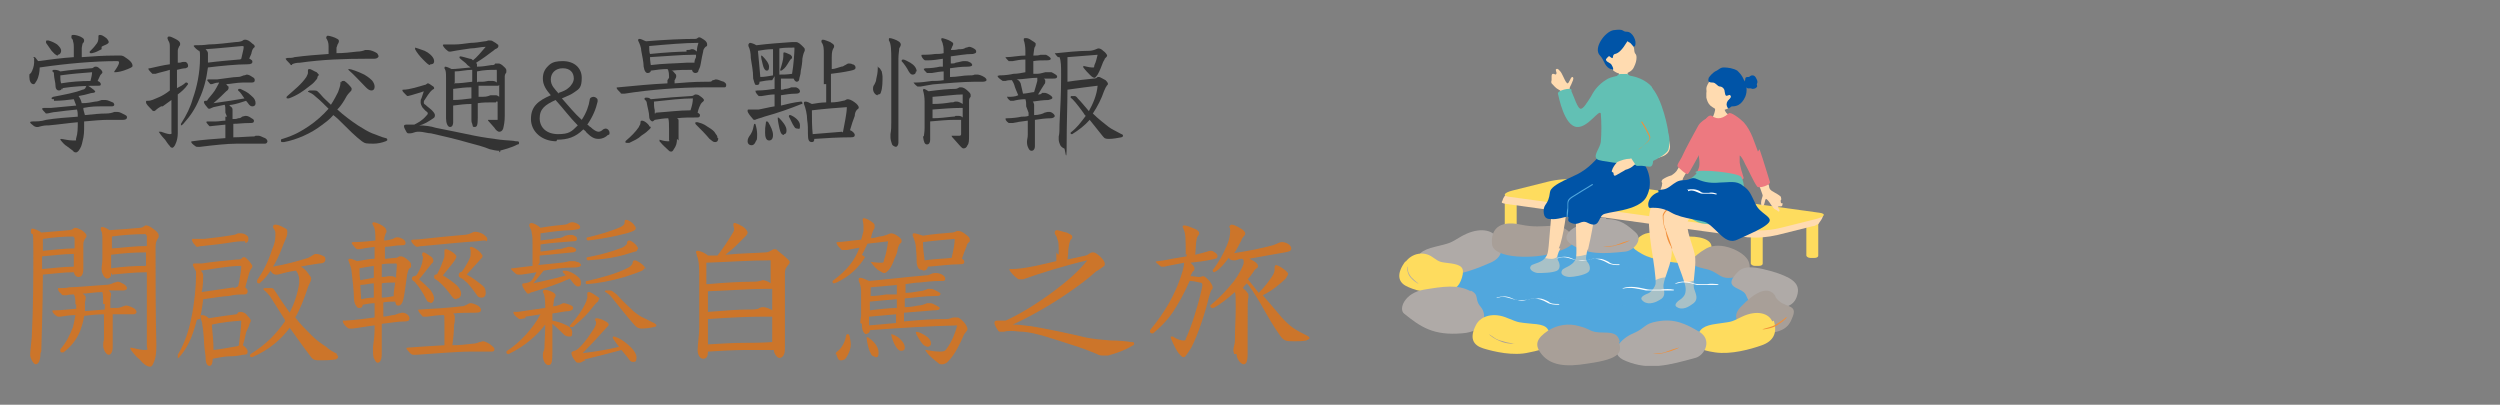 <?xml version="1.0" encoding="UTF-8"?>
<svg id="_圖層_1" data-name=" 圖層 1" xmlns="http://www.w3.org/2000/svg" width="315" height="51" xmlns:xlink="http://www.w3.org/1999/xlink" viewBox="0 0 315 51">
  <rect x="0" y="0" width="315" height="51" fill="#808080" stroke="none"/>
  <defs>
    <clipPath id="clippath">
      <rect x="176.3" y="3.7" width="53.4" height="42.4" fill="none"/>
    </clipPath>
    <clipPath id="clippath-1">
      <rect x="176.3" y="3.7" width="53.4" height="42.4" fill="none"/>
    </clipPath>
    <clipPath id="clippath-2">
      <rect x="191.1" y="32.1" width="25.7" height="7.3" fill="none"/>
    </clipPath>
  </defs>
  <g id="Group_10700" data-name="Group 10700">
    <g clip-path="url(#clippath)">
      <g id="Group_10699" data-name="Group 10699">
        <g id="Group_10698" data-name="Group 10698">
          <g clip-path="url(#clippath-1)">
            <g id="Group_10697" data-name="Group 10697">
              <path id="Path_20131" data-name="Path 20131" d="M191.1,29.4c0,.2-.2.3-.5.3h-.5c-.3,0-.5-.2-.5-.3v-4.5c0-.2.2-.3.5-.3h.5c.3,0,.5.2.5.3v4.5Z" fill="#fedc5e"/>
              <path id="Path_20132" data-name="Path 20132" d="M229.1,32.2c0,.2-.2.3-.5.3h-.5c-.3,0-.5-.2-.5-.3v-4.5c0-.2.2-.3.5-.3h.5c.3,0,.5.2.5.3v4.5Z" fill="#fedc5e"/>
              <path id="Path_20133" data-name="Path 20133" d="M222.1,33.2c0,.2-.2.3-.5.3h-.5c-.3,0-.5-.2-.5-.3v-4.5c0-.2.2-.3.5-.3h.5c.3,0,.5.2.5.3v4.5Z" fill="#fedc5e"/>
              <path id="Path_20134" data-name="Path 20134" d="M229.6,27.4c.1-.2.2-.4,0-.4s-5.4-.3-5.9-.4c-.3,0-13.6-1.7-21.8-2.6l-3.7-.5h-1.2c-.8-.1-1.2-.1-1.3-.1-1.4.1-2.8.3-4.1.6-.2,0-1.7.3-1.8.4-.2.3-.4.5-.5.9-.2.3,0,.3.5.4l30.4,4.2c1.3.1,2.5,0,3.8-.3l4.4-1.1c.2,0,.4-.1.5-.2.1,0,.2,0,.3-.2.2-.3.4-.5.5-.9" fill="#ffdbb0"/>
              <path id="Path_20135" data-name="Path 20135" d="M224.4,28.7c-1.2.3-2.5.4-3.8.3l-30.4-4.2c-.9-.1-.8-.5.4-.8l4.4-1.1c1.2-.3,2.5-.4,3.8-.3l30.4,4.2c.9.1.8.5-.4.8,0,0-4.4,1.1-4.4,1.1Z" fill="#fedc5e"/>
              <path id="Path_20136" data-name="Path 20136" d="M222.3,39c-1.6,3.4-12.5,5.3-24.4,4.2s-20.3-4.7-18.8-8.1c1.6-3.4,12.5-5.3,24.4-4.2,11.9,1.1,20.3,4.7,18.8,8.1" fill="#51a7dd"/>
              <path id="Path_20137" data-name="Path 20137" d="M215.6,31.4c.3-.9-.7-1.6-2.8-1.6-1.1.1-2.2,0-3.3-.3-1.4-.3-2.3-.3-3.2.6s-.8,1.1.6,1.9,4,1.1,5.4,1.2,2.7-.4,3.2-1.8" fill="#fedc5e"/>
              <path id="Path_20138" data-name="Path 20138" d="M188.5,29.8c-.7-1-2.5-1.1-4.4,0-1.5.9-1.3.8-3.3,1.3-1.6.4-2.4.9-2.1,2.1.2,1.2.6,1.4,2.9,1.5s4.8-1,6.2-1.6,1.8-1.7.8-3.2" fill="#afaaa7"/>
              <path id="Path_20139" data-name="Path 20139" d="M191.6,28.3c3.2.7,4.6-.6,6.2,1,.9.9.9,1.6-1.8,2.5-2.6.9-7.8.8-8-1s.8-3.1,3.6-2.5" fill="#a89f98"/>
              <path id="Path_20140" data-name="Path 20140" d="M214.5,33.8c2.4.4,1.9,1.6,4.3,1.1,1.3-.3,2-.8,1.5-2s-3.5-2.6-5.3-1.6c-1.9,1.1-2.6,2.1-.4,2.5" fill="#a89f98"/>
              <path id="Path_20141" data-name="Path 20141" d="M177.1,33c.8-1.1,2.3-1.4,3.4-.6h0c1,.7.9.6,2.4.8,1.2.2,1.7.5,1.3,1.8-.4,1.2-.8,1.5-2.5,1.8s-3.7-.3-4.6-.8-1.2-1.5,0-3.1" fill="#fedc5e"/>
              <path id="Path_20142" data-name="Path 20142" d="M185.3,36.7c-1.6-.9-3.5-.6-5.9-.2s-3.2,2.4-2.5,3c2.1,1.7,3.7,2.8,7.3,2.5,3-.2,3.2-2.3,2.4-3.3-.9-1-.1-1.5-1.3-2.1" fill="#afaaa7"/>
              <path id="Path_20143" data-name="Path 20143" d="M186,40.9c.6-1.1,2.2-1.6,4-.8,1.5.6,1.2.5,3.1.7,1.5.1,2.2.4,2.1,1.7s-.5,1.5-2.5,1.9c-2,.5-4.5-.1-5.8-.5s-1.8-1.3-.9-3" fill="#fedc5e"/>
              <path id="Path_20144" data-name="Path 20144" d="M202.4,27.6c1.8,0,2.7.8,3.7,1.7s-.3,2.3-1.3,2.4c-2.8.3-4.8.4-6.8-.9-1.6-1,.2-2.3,1.6-2.6s1.4-.8,2.7-.8" fill="#afaaa7"/>
              <path id="Path_20145" data-name="Path 20145" d="M218.5,34.8c-.6.8-.4,1.2.5,1.6,1.3.6.8.8,1.5,1.7.6.8,1.6,1.2,3.2.9s2.5-.6,2.8-2-.9-2.1-3.2-2.8c-3.5-1-4-.4-4.8.6" fill="#afaaa7"/>
              <path id="Path_20146" data-name="Path 20146" d="M223.7,37.4c1,1.6,3,.7,2.1,2.7-.4,1.1-1.2,1.8-3.4,1.9s-4.8-1.5-3.1-3.3c1.8-1.9,3.5-2.8,4.4-1.4" fill="#a89f98"/>
              <path id="Path_20147" data-name="Path 20147" d="M223.3,40.5c-.4-1-1.9-1.5-3.8-.6-1.6.8-1.3.6-3.2.9-1.5.2-2.3.6-2.4,1.8s.2,1.5,2.2,1.8,4.5-.4,5.9-.9,2-1.5,1.5-3.1" fill="#fedc5e"/>
              <path id="Path_20148" data-name="Path 20148" d="M208.8,40.5c2.2-.4,3.6.3,5.3,1.3s.7,3-.5,3.3c-3.3.9-5.8,1.6-8.7.4-2.4-.9-.8-2.8.9-3.5,1.6-.7,1.3-1.2,3-1.5" fill="#afaaa7"/>
              <path id="Path_20149" data-name="Path 20149" d="M204.1,43.1c-.2-1-.8-1.2-2-1.2-1.9,0-1.5-.4-3.1-.8-1.3-.4-2.8-.2-4,.6-1.3.9-1.8,1.7-.7,3s2.9,1.6,5.8,1.1c4.3-.6,4.2-1.5,3.9-2.7" fill="#a89f98"/>
              <path id="Path_20150" data-name="Path 20150" d="M225.1,40c.3-.2-.4.5-1.2,1-.5.3-1,.4-1.6.5-.4,0-.3,0,.4-.2s.9-.3,1.2-.5c.5-.3.9-.6,1.1-.8" fill="#f18e38"/>
              <path id="Path_20151" data-name="Path 20151" d="M178.7,35.7c.2.2-.7-.3-1.1-.9-.2-.3-.3-.7-.3-1.1.1-.3,0-.2.1.3,0,.3.2.6.4.9.3.3.6.6.9.8" fill="#afaaa7"/>
              <path id="Path_20152" data-name="Path 20152" d="M205.3,30.3c.3-.1-.6.4-1.6.6-.5.2-1.1.2-1.7.1-.4,0-.2,0,.4,0s1,0,1.4-.2c.5-.2,1.1-.4,1.5-.5" fill="#f18e38"/>
              <path id="Path_20153" data-name="Path 20153" d="M211.5,43.8c.3-.1-.6.4-1.6.6-.5.2-1.1.2-1.7.1-.4,0-.2,0,.4,0s1,0,1.4-.2c.5-.2,1.1-.4,1.5-.5" fill="#f18e38"/>
              <path id="Path_20154" data-name="Path 20154" d="M190.8,43.3c.3,0-.6.1-1.5-.2-.5-.2-1-.4-1.5-.8-.3-.3-.2-.2.4.2.4.3.8.4,1.2.5.5.2,1,.2,1.3.3" fill="#a89f98"/>
              <path id="Path_20155" data-name="Path 20155" d="M200.5,27.6c0,.2-.2.3-.5.3h-.5c-.3,0-.5-.2-.5-.3v-4.5c0-.2.2-.3.5-.3h.5c.3,0,.5.2.5.3v4.5Z" fill="#f18e38"/>
              <path id="Path_20156" data-name="Path 20156" d="M196.4,31.3c.6-1.3,1.1-5.3,1-5.4,0,0-1.7-.1-1.8.3-.3,1.9-.4,5-.6,5.7-.1.4-.4.8-.8,1-.5.3-1.2.4-1.3.6-.4.5.5.9.9.9s1.8,0,2.4-.3c.5-.3.3-1,.1-1.3-.2-.4,0-.9.3-1.5" fill="#ffdbb0"/>
              <path id="Path_20157" data-name="Path 20157" d="M204.1,8.2h.8c0,.1.2,1.1.2,1.2.2.5,1.5.9,1.3,1.4-.5,1.3-3,.9-3.4.3-.2-1.1,1-.9,1-1.8,0-.2.1-1,.1-1.1" fill="#ffdbb0"/>
              <path id="Path_20158" data-name="Path 20158" d="M197.9,12c-.1-.3-.2-.6-.1-1,.1-.2.3-.6.4-.9s0-.4-.1-.4-.2.2-.4.6-.3.1-.4,0-.5-1.1-.7-1.3-.3-.4-.5-.3c-.2.1.1.4,0,.6s-.2,0-.4,0-.2.2-.2.4v.4c0,.1-.1.2,0,.4.3.3.5.6.9.8s.5.5.6.9v.3c.4,0,.8,0,1.2-.1,0-.2-.2-.3-.2-.4" fill="#ffdbb0"/>
              <path id="Path_20159" data-name="Path 20159" d="M200.1,31.4c.4-1.7.7-3.3.9-5.1,0,0-2.4.2-2.4.6-.1,1.9.1,4.6,0,5.4,0,.4-.3.8-.6,1-.5.4-1.1.5-1.2.8-.3.6.6.8,1,.8s1.8-.2,2.3-.6c.4-.3.2-1-.1-1.3s-.1-.9,0-1.5" fill="#ffdbb0"/>
              <path id="Path_20160" data-name="Path 20160" d="M206.9,20.3c1,1.2,1.3,3,.6,4.4-.9,2-5.2,1.9-5.6,2.4-.5.4-.4,1.7-1.8,1-.9-.5-1.1.4-2.1,0-.8-.3-.1-.7-.5-.8-.3,0-1.3.4-2.1.3-.3,0-.9,0-.9-1s.6-.7.8-2.4c.1-1,3.2-2,3.9-2.5,1.5-.9,2.1-2,2.6-2.2.7-.3,5.1.6,5.1.6" fill="#0054a7"/>
              <path id="Path_20161" data-name="Path 20161" d="M198,11.5c.3.6.8,2.3,1.2,2.2.3,0,.8-.8,1.3-1.6.4-.8,1-1.5,1.8-2,.4-.3.9-.4,1.3-.5.4,0-.1-.3,1-.3.9,0,.3.2,1.1.3.9.2,1.7.6,2.3,1.2.5.4.1,2,.4,3.2,0,.3-.2,2.5-.2,3.9s.4,3.2-.4,3.1c-.3,0-2.1-.3-2.6-.3-.3,0-3.7-.4-3.9-.6-.7-.4.3-1.4.4-2.2.1-1.2.1-2.4,0-3.6-.2-.6-1.6,1.8-3,1.7-1.6-.1-2.3-3.8-2.4-4.2s1.6-.8,1.7-.5" fill="#62c0b4"/>
              <path id="Path_20162" data-name="Path 20162" d="M208.1,12.6c-1.2-.8-1.9.6-1.6,1.3.4,1.1,2.3,4.1,1.6,4.6-.9.6-1.8,1.1-2.7,1.5-.6,0-1.1.2-1.6.4-.3.3-.6.7-.7,1.1-.1.2.2.2.2.3,0,.3.1.4.3.3.3-.2,1.1-.6,1.2-.7.4-.1.8-.3,1.1-.6.1-.2.4-.2.9-.3.2,0,1.3-.4,2.4-.7,1.1-.3,1.3-1,1.2-1.6-.2-1-.4-1.9-.8-2.8-.5-1.5-.6-2.3-1.3-2.7" fill="#ffdbb0"/>
              <path id="Path_20163" data-name="Path 20163" d="M206,11.1c.5-.5,1.2-.9,2-.2,1.5,1.5,2.2,5.5,2.2,5.8.2.7.2,1.5,0,2.2-.4.9-3.9,2.4-4.1,1.9-.2-.3-.4-.6-.6-.9-.3-.4,2.4-2,2.4-2.6s-1.3-2.4-1.7-3.2-.4-2.7-.1-3" fill="#62c0b4"/>
              <path id="Path_20164" data-name="Path 20164" d="M206,19.2h0c.1-.1.3-.2.4-.3.1-.1.3-.3.6-.5.8-.7.9-.9.8-1.2-.3-.6-.6-1.2-1-1.8h0q0-.1.1-.1c.4.6.7,1.2,1,1.8.1.4,0,.6-.9,1.3-.3.3-.5.4-.6.5s-.3.2-.4.3h0" fill="#f18e38"/>
              <path id="Path_20165" data-name="Path 20165" d="M203.1,8.7c.4.5,1.1.7,1.7.6.5-.2.9-.4,1.1-.9.2-.4.3-.8.3-1.1,0-.2,0-.4-.2-.6-.2-.5.1-.5-.5-1.4-.2-.3-.5-.9-1.7-.5-1.1.3-3,2.4-.7,4" fill="#ffdbb0"/>
              <path id="Path_20166" data-name="Path 20166" d="M205.2,5.3c.4.1.6.8.8.5.3-.6-.3-1.8-1-1.8s-.2-.4-1.7-.2c-1.1.2-2.6,2.3-1.7,3.2.6.6.5,1.5,1.6,1.8.2,0-.1-.7-.3-.8-.6-.3-.6-.5-.5-.6s.3-.4.4-.3c.7.6.2-.2.7-.3.9-.2,1.5-1.7,1.6-1.6" fill="#0054a7"/>
              <path id="Path_20167" data-name="Path 20167" d="M197.4,27.3h0c0-.2,0-.7.1-1.1v-.6c0-.4.2-.6.5-.8h0c.3-.2,2.1-1.3,2.6-1.6h.1v.1h0c-.5.3-2.3,1.4-2.6,1.6h0c-.3.2-.5.4-.5.8v.6c0,.5-.1,1-.1,1.1h0" fill="#51a7dd"/>
              <path id="Path_20168" data-name="Path 20168" d="M209.4,23.4c0-.3.1-.3,0-.4s0-.3.1-.4c.3-.2.7-.4,1.1-.5.3-.2.6-.4.8-.8.2-.3.8-1.4.8-1.5.3-.4.6,1.3.6,1.4-.2.4-.8,1.2-.8,1.5s.1.6.1,1-.1.4-.2.4-.1-.3-.3-.6-.2-.2-.4,0-.8,1-1,1.1-.4.3-.6.2.2-.4.2-.5-.2-.1-.4-.2-.2-.2-.1-.4" fill="#ffdbb0"/>
              <path id="Path_20169" data-name="Path 20169" d="M215.6,14.9c-.3-.3-1.3.4-1.6.9s-1.8,3.3-2,3.8-.8,1.2-.6,1.4,1.1,1.1,1.3.9,1.1-1.9,1.5-2.6,1.5-2.1,1.5-2.7.3-1.4,0-1.7" fill="#ed7980"/>
              <path id="Path_20170" data-name="Path 20170" d="M211.6,24.6c-1.1-.1-2.3.2-3.1.9-1.3.9-.5,4.9-.4,5.9.2,1.2.6,3.8.5,4.4-.1.4-.4.8-.8,1.1-.7.3-1.4.6-.7,1.1s1.7,0,2-.2c.8-.4.6-1,.5-1.6-.1-.8.8-2.4,1-3.9.2-1.3-.3-3,0-4.4.2-1,1.2-.9,2-1,.5,0,.4-2.1-1.1-2.3" fill="#ffdbb0"/>
              <path id="Path_20171" data-name="Path 20171" d="M224.4,25.6c0-.2-.1-.3,0-.4s0-.2,0-.4c-.3-.3-.6-.4-.9-.6-.4-.2-.6-.4-.6-.8,0,0-.4-.8-.4-.9-.2-.4-1.2,0-1.1.4.3.5.5,1.1.7,1.7,0,.2-.2.6-.2.9s0,.4.2.4.2-.2.3-.6.2-.2.4,0,.6,1,.9,1.1.4.4.5.2-.2-.4-.2-.5.2-.1.4-.1.2-.2.2-.4" fill="#ffdbb0"/>
              <path id="Path_20172" data-name="Path 20172" d="M218.1,15.3c.2-.5,0-.6-.5-1s-.4-1.5-.4-1.6c-.1,0-1,.2-1.1.2v1c-.1.5-.3.9-.5,1.3-.4.9,2,1.1,2.6.1" fill="#ffdbb0"/>
              <path id="Path_20173" data-name="Path 20173" d="M221.5,19.1c-.4-1-.8-2.6-1.8-3.7-.5-.5-1.7-1.4-1.9-1.1-1,.9-1.7.6-2.1.3-.4-.2-.8.3-1.3,1.3-.4,1-.5,2-.4,3.1,0,.6.3,1.7,0,2.3-.2.4-.3.8-.3,1.1-.3.7,6,.9,6,0-.2-.6-.4-1.3-.5-1.9v-.9c.1,0,.4.4.7,1.1.3.5,1.1,2.3,1.5,2.8.2.3,1.8-.2,1.6-.6-.2-.6-.8-2.7-1.3-4.1" fill="#ed7980"/>
              <path id="Path_20174" data-name="Path 20174" d="M213.3,24.8c-1.2.3-2.3.8-3.2,1.6-1.3,1-.4,2.1,0,3.8,0,0,.9,2,1.3,3,.1.4,1,2.5,1,3.2s-.2.9-.5,1.2c-.6.4-1.2.9-.4,1.2s1.6-.4,1.9-.6c.6-.5.3-1.1.1-1.7-.3-.7.2-2.5.1-4-.1-1.3-1-2.8-1-4.3,0-1,1.2-.8,1.9-1,1-.2-.5-2.5-1.2-2.3" fill="#ffdbb0"/>
              <path id="Path_20175" data-name="Path 20175" d="M210.6,31.3h0s0-.2-.1-.3c-.3-.5-.5-1.1-.6-1.7,0-.1,0-.3-.1-.4-.2-.5-.3-1.1-.3-1.8.2-.7,1.1-1.2,1.6-1.4h0c-.5.4-1.3.8-1.5,1.5,0,.6,0,1.2.3,1.7,0,.2.1.3.1.4.2.5.4,1.1.6,1.7,0,.1.1.2.1.3h0" fill="#f18e38"/>
              <path id="Path_20176" data-name="Path 20176" d="M218.4,13.1c-.4.5-1,.8-1.6.8-.5,0-.9-.3-1.3-.6-.3-.3-.4-.6-.5-1v-.6c.1-.4-.2-.5.3-1.3.1-.3.9-1.5,2.2-1.3,1.1.1,1.8,2.8.9,4.1" fill="#ffdbb0"/>
              <path id="Path_20177" data-name="Path 20177" d="M215.3,9.8c.2-.3.5-.6.8-.8.5-.2.6-.5,1.1-.5s1.2.1,1.7.4c.3.3.6.6.8,1.1.4.6.5,1.5.2,2.2-.5,1.1-1.2,1.2-1.6,1.2-.3,0-.4.4-.6.2-.2-.3-.2-.6,0-.9.1-.1.4-.4.4-.5,0-.2-.2-.3-.3-.2-.3.1-.4.2-.5-.5,0-.3-.3-.6-.6-.6s-.5-.5-.9-.5c-.6,0-.6-.2-.5-.6" fill="#0054a7"/>
              <path id="Path_20178" data-name="Path 20178" d="M220,11c.4.3.3,0,.8.2.3,0,.5-.1.6-.3h0c0-.3-.1-.2,0-.4s0-.4-.1-.6-.2-.4-.5-.4-.3.2-.5.2-.4,0-.4.3-.3.4-.3.6,0,.4.4.6" fill="#0054a7"/>
              <path id="Path_20179" data-name="Path 20179" d="M213.8,21.8c-.9,1.3-4.8,2.1-5.6,3.4-.8,1.5.6.6,3.1,1.2,1.5.3,1.6,1.6,3.5,1.8,1.5.2,2.9,0,3.8-1.4,1-1.6,1.5-3.2.8-4.5-.2-.5-5.5-1.1-5.8-.6" fill="#62c0b4"/>
              <path id="Path_20180" data-name="Path 20180" d="M208.9,24c.6-.2.8,0,1.5-.5s1-.8,1.8-.8.9-.5,1.7-.1c.9.4,1.8.5,2.8.4,1.1,0,2.1-.3,2.9.4.9.6,1,1.1,1.6,2.3.5,1.2,2.2,1.6,1.7,2.3-.5.7-2.5,1.5-4,2.2s-2.4-1.2-3.8-2.1c-.6-.4-3.1-.5-4.5-1.3-.8-.5-1.8-.7-2.7-.6-.4,0-.4-1.5,1.1-2" fill="#0054a7"/>
              <path id="Path_20181" data-name="Path 20181" d="M212.7,24.1c.6-.3,1.2.2,1.7.3h.8c.3,0,.6,0,1,.1,0,0,.2,0,.1-.1-.3-.1-.6-.2-1-.1h-.5c-.2,0-.4,0-.6-.2-.5-.3-1.1-.3-1.6-.2-.1,0,0,.1.1,0" fill="#fff"/>
              <g id="Group_10696" data-name="Group 10696" opacity=".5">
                <g id="Group_10695" data-name="Group 10695">
                  <g clip-path="url(#clippath-2)">
                    <g id="Group_10694" data-name="Group 10694">
                      <path id="Path_20182" data-name="Path 20182" d="M191.8,33.2c1.2-.6,1.6-1,2.8-.7,1.7.4,1.3-.3,2.4-.4s1,.5,2.8,0c1.7-.4,1.9,1.8,3.7,1.6s2.1,0,3.4,1c1.2.9,1.2.8,1.9.5s1.6-.4,2.3.1,1.6.3,2.5,0,1.3-.6,2.5,0,.5-.7.4,1,0,3.2-2.6,3-22.8-1.9-22.9-3,0-2.7.7-3.1" fill="#51a7dd"/>
                    </g>
                  </g>
                </g>
              </g>
              <path id="Path_20183" data-name="Path 20183" d="M211.4,35.7c.8-.3,1.7,0,2.4.2h2.5c.1,0,.3,0,.2-.1-.4,0-.9-.1-1.4,0h-.8c-.3,0-.6,0-.9-.1-.8-.3-1.6-.3-2.3,0-.2,0,.1.1.2,0" fill="#fff"/>
              <path id="Path_20184" data-name="Path 20184" d="M204.4,36.4c1-.3,2,0,3,.2h3.3c.1,0,.3,0,.2-.1-.5-.1-1.1-.1-1.7,0h-.9c-.3,0-.6,0-1-.1-.9-.2-1.9-.4-2.8-.1-.2,0,0,.1.2,0" fill="#fff"/>
              <path id="Path_20185" data-name="Path 20185" d="M196.4,32.5c.8-.3,1.6.2,2.3.3h1c.4,0,.8-.2,1.1-.2.6,0,1.2.2,1.7.5s1,.3,1.5.3c.2,0,0-.1,0-.1-.5,0-1,0-1.3-.3-.4-.2-.8-.4-1.2-.4-.5,0-1.1,0-1.6.2-.4.1-.7.1-1.1,0-.3,0-.6-.2-.9-.3-.5-.2-1.1-.2-1.7,0-.2,0,.1.1.2,0" fill="#fff"/>
              <path id="Path_20186" data-name="Path 20186" d="M188.8,37.5c.8-.3,1.6.2,2.3.3h1c.4,0,.8-.2,1.1-.2.6,0,1.2.2,1.7.5s1,.3,1.5.3c.2,0,0-.1,0-.1-.5,0-1,0-1.3-.3-.4-.2-.8-.4-1.2-.4-.5,0-1.1,0-1.6.2-.4.1-.7.1-1.1,0-.3,0-.6-.2-.9-.3-.5-.2-1.1-.2-1.7,0-.2,0,.1.1.2,0" fill="#fff"/>
            </g>
          </g>
        </g>
      </g>
    </g>
  </g>
  <g>
    <path d="M4.2,7.3c0-.07.03-.1.1-.1h.1c.2.2.3.4.4.5,1.5-.2,3-.4,4.5-.5v-1.2c0-.3,0-.5-.1-.8,0-.2-.1-.3-.2-.4v-.2c0-.1,0-.2.2-.2s.4,0,.9.2c.4.2.5.3.5.5s-.1.3-.2.4c0,.1-.1.4-.1.6v1.1c1.4-.1,2.7-.2,4.1-.2h.8c.1,0,.2,0,.4.1.3.2.6.4.8.6s.3.4.3.6-.4.3-.6.4c-.7.3-1.3.4-1.6.4s-.1,0-.1,0v-.1c.3-.4.6-.9.6-1.1s-.1-.2-.3-.2c-2.8,0-6.3.3-9.7.8,0,.5-.1,1.2-.4,1.7s-.3.4-.4.4c-.3,0-.5-.4-.5-.9s0-.3.2-.5c.2-.3.4-.9.4-1.3v-.6h-.1ZM6.7,12.5c-.1,0-.2,0-.2-.1s0-.1.2-.2c1.5-.3,2.7-.5,3.7-.9.2,0,.4-.2.4-.3s.1-.2.2-.2c.2,0,.5.3.8.5l.2.2c0,.1-.1.2-.3.2-.3,0-.6.2-1.8.4.2.3.3.5.4.9.7,0,1.2-.1,1.7-.2.3,0,.5-.1.8-.2h.5c.3,0,.6.2.9.3.1,0,.2.2.2.3s-.1.2-.3.2h-1.3c-.6,0-1.3,0-2.3.2,0,.3.1.5.2.9,1-.1,1.9-.2,2.7-.2.4,0,.8-.1,1-.2h.4c.3,0,.6.2,1,.4.2.1.2.2.2.3,0,.2-.2.3-.5.3h-1.9c-.8,0-1.9.1-3,.2v.6c0,.6,0,1.2-.2,1.9-.1.5-.2.8-.5,1.2-.1.1-.2.2-.3.2s-.3,0-.4-.2c-.3-.2-.5-.4-.8-.6-.2-.1-.5-.4-.8-.8h0c0-.07.03-.1.1-.1.2,0,.9.2,1.5.2s.3,0,.4-.3c.2-.6.2-1.3.2-2-1.2.1-2.5.3-3.7.4-.4,0-.6,0-1.3.2h-.2s-.1,0-.3-.1c-.4-.3-.5-.4-.5-.5s0,0,.2-.1c.6,0,1.2,0,1.8-.2,1.2-.2,2.6-.3,4-.4,0-.3,0-.6-.1-.9-1,.1-1.9.2-2.6.3-.4,0-1,.2-1.2.2s-.1,0-.2-.1-.4-.4-.4-.5,0,0,.2-.1h.9c1.1-.1,2.1-.2,3.2-.3-.1-.3-.2-.5-.3-.8-.8.1-1.6.2-2.5.2h0v-.2h-.1ZM7.3,7c-.3,0-.6-.4-.8-.6-.3-.4-.4-.6-.7-1v-.2s0-.1.1-.1h.2c.4.1.8.3,1.1.5.3.3.5.5.5.8s-.2.5-.4.5h0v.1ZM7.8,11.1c0,.2-.2.3-.4.3s-.4-.2-.4-.5c0-.5-.2-1.1-.2-1.5,0-.2,0-.3-.2-.4h0c0-.1,0-.2.2-.2s.5,0,.8.2c1.4-.2,2.4-.3,3.9-.4.3,0,.3-.2.5-.2s.3,0,.5.2c.3.2.4.4.4.5s0,.1-.2.3c-.1.1-.1.2-.4.8.3.1.4.3.4.4,0,.2-.1.2-.3.2-1.8,0-3.2.1-4.5.3h0v.2l-.1-.2ZM11.4,10.2c.1-.4.2-.8.2-1.1-1.3.1-2.6.2-4,.4,0,.4,0,.7.1,1,1.2-.2,2.5-.3,3.7-.3ZM12.8,6.2c-.4.2-.7.4-1.2.5h-.2s-.1,0-.1-.1v-.1c.3-.3.6-.6.8-.9.2-.2.3-.5.3-.8s0-.1,0-.2,0-.2.2-.2.4.1.8.4c.2.2.3.4.3.5s-.1.2-.3.3c-.2.1-.5.2-.6.3h0v.3Z" fill="#333"/>
    <path d="M20.3,13.4c-.2.1-.5.3-.7.5-.1.1-.2.1-.2.1,0,0-.2,0-.3-.2-.4-.4-.7-.7-.7-.9s0-.2.2-.2c.5,0,.8-.2,1.3-.4s1-.5,1.5-.9v-2.6c-.6.2-1.2.3-1.8.5h-.4c-.2-.2-.5-.5-.5-.6s0-.1.2-.1c.9-.2,1.7-.4,2.5-.5v-2.1c0-.4,0-.6-.2-.9-.1-.2-.1-.3-.1-.3,0,0,0-.2.2-.2s.4.1.8.3c.4.2.6.4.6.6s0,.2-.1.3c-.1.2-.2.4-.2.6v1.5h.2c.2,0,.3-.1.5-.1h.3c.2.1.3.3.3.5s-.1.2-.3.3c-.3,0-.7.1-1.1.2v2.3c.4-.2.8-.4,1.1-.7h.1c.1,0,.2.1.2.2h0c-.4.6-.9,1-1.3,1.3v4.9c0,.8-.3,1.5-.5,1.7s-.1.1-.2.1-.2,0-.3-.2c-.2-.2-.4-.5-.6-.8-.5-.5-.8-1-.8-1h.3c.3.1.8.3,1.1.3s.2-.1.2-.4v-3.9l-1.1.8h-.2ZM25.2,7c0-.3,0-.5-.1-.6,0,0-.1,0-.2-.1-.3-.2-.5-.5-.5-.5,0,0,0-.1.2-.1.5,0,1,0,1.7-.1.9,0,2.5-.2,3.4-.3.4,0,.8-.1.9-.2s.2-.1.3-.1c.2,0,.5.1.9.5.2.1.3.3.3.3,0,0,0,.2-.1.2-.1.1-.2.2-.3.6,0,.2-.2.5-.3.8,0,0,.1,0,.2.1.2.1.2.2.2.3,0,.2-.2.3-.6.3-1.3,0-3.4.2-5,.4-.2,1.5-.5,2.7-1.1,4-.5,1.2-1.1,2.1-2,3.1-.1.1-.2.2-.3.2s0,0,0,0v-.2c.7-1.1,1.2-2.1,1.5-3.2.5-1.4.9-3.2.9-5.1h0v-.3ZM28.4,14.2c0-.5,0-.9-.1-1-.5.1-.9.2-1.4.3-.3.1-.4.2-.5.2s-.2,0-.3-.2c-.2-.2-.4-.5-.4-.6s0-.2.2-.2.2,0,.3-.2c.4-.5.8-.9,1.1-1.5s.3-.5.3-.6c-.5,0-.8.2-.9.2h-.2c-.2-.2-.4-.5-.4-.5,0,0,0-.1.2-.1h1.1c.9-.1,2-.3,2.5-.3.4,0,.5-.1.8-.2.2,0,.3-.1.4-.1.2,0,.4.1.7.3.2.1.3.2.3.4s-.1.3-.4.3h-1.1c-.8,0-1.6.2-2.1.2.1.1.2.3.3.3v.2c0,.1-.1.3-.3.4-.3.3-.9.9-1.6,1.5,1.4-.2,2.8-.4,3.9-.6-.3-.4-.5-.8-.8-1h0c0-.1,0-.2.1-.2h.2c.4.2.9.4,1.3.8.5.4.6.7.6,1s-.2.4-.4.4-.3-.1-.4-.2-.2-.3-.4-.5c-.6.2-1.2.4-1.8.5-.1,0-.2,0-.3.1.3.2.4.3.4.5v1.2c.3,0,.5,0,.7-.1.3,0,.4-.1.5-.2.1,0,.3-.1.4-.1.2,0,.4,0,.8.3.2.1.3.2.3.3,0,.3-.2.3-.6.3-.8,0-1.4.1-2,.1v1.7c.9,0,1.8-.1,2.2-.1s.5,0,.6-.1h.4c.2,0,.5.2.8.3.2.1.3.3.3.4s-.1.3-.3.3h-2.6c-1.8,0-.7,0-1,0-1.2,0-3,.2-4.6.4h-.3c-.1,0-.2,0-.3-.1-.3-.2-.5-.4-.5-.5s0-.1.1-.1c1.3-.2,2.9-.3,4.2-.4v-1.7c-1.1.1-1.8.2-1.9.2h-.1c-.3-.3-.4-.5-.4-.5,0,0,0-.1.1-.1h1.1c.4,0,.8-.1,1.2-.1v-.5h.2l-.2-.5ZM26.1,7.9c1.6-.2,2.9-.3,4-.4.1,0,.2,0,.3-.1.1-.5.3-1.2.3-1.4s0-.2-.2-.2h0c-1.2.1-3,.3-4.6.4.3.3.3.4.3.6v1.1h-.1Z" fill="#333"/>
    <path d="M43,10.4q0-.2.2-.2h.2c.3.2.7.6.9.9v.2c0,.1-.1.2-.3.4s-.4.5-.6.9c-.3.5-.6.9-.9,1.2.9.8,1.7,1.4,2.6,2,.8.5,1.3.8,1.8,1,.6.2,1.2.5,1.7.6.1,0,.2.1.2.2s0,.1-.2.2c-.5.2-1.1.3-1.5.3-.9,0-1.1,0-1.5-.3-.8-.6-1.7-1.5-2.7-2.5-.3-.3-.5-.5-.9-.8-.5.6-1.1,1-1.5,1.3-1.3,1-3.1,1.8-4.7,2.1h-.3q-.1,0-.1-.2t.2-.2c1.6-.5,2.4-1,3.3-1.6.9-.6,1.8-1.4,2.5-2.2-.5-.5-1.1-1.1-1.6-1.5-.4-.4-.7-.5-.9-.6,0,0-.1,0-.1-.1l.2-.1h.6c.4,0,.4.1.8.5.4.5.9.9,1.3,1.3.4-.6.8-1.4.9-1.6.1-.3.3-.8.3-1.1v-.2h0l.1.1ZM36.8,8.2c-.1,0-.2,0-.3-.2-.3-.3-.5-.5-.5-.6s0,0,.2-.1c.3,0,.7,0,.9-.1,1.5-.2,2.9-.3,4.3-.4v-1c0-.4-.1-.7-.3-1h0c0-.2.1-.3.2-.3.2,0,.9.2,1.2.4.2.1.2.2.2.3s0,.1-.1.3c-.1.1-.1.3-.2.5v.7c.9,0,1.8-.1,2.6-.2.4,0,.8-.1,1-.2h.4c.3,0,.8.2,1.1.4.1.1.2.3.2.4s-.2.3-.5.3h-.9c-2.9,0-5.7.1-8.5.5-.5,0-.8.1-1,.2h0v.1ZM40,9.7c0,.1,0,.2-.2.4-.3.4-.6.6-1,.9-.5.4-1.3,1-2.4,1.4h-.2s-.1,0-.1-.1,0-.1.1-.2c.9-.8,1.8-1.5,2.4-2.4.1-.2.2-.4.2-.5v-.3c0-.1,0-.2.2-.2s.6.3.9.4q.3.3.3.4h-.1l-.1.2ZM46.9,10.2c.2.2.3.5.3.7,0,.4-.2.5-.4.5s-.4-.1-.7-.4c-.8-.8-1.4-1.5-2.2-2.2v-.1h.1c.2,0,1.1.3,1.9.7.5.3.9.6,1.2,1h0l-.2-.2Z" fill="#333"/>
    <path d="M63.1,19h-.2c-.3,0-.8-.1-1.2-.2-.7-.3-1.8-.6-2.6-.8-1.7-.5-3.5-.9-4.8-1.2-.4,0-1-.2-1.4-.2s-.3,0-.3,0c-.3,0-.6.2-.9.2h-.2c-.1,0-.2,0-.3-.2s-.3-.5-.3-.7.2-.2.4-.2h.9c.4-.2,1-.5,1.5-1.1.1-.1.2-.2.2-.3s0-.1-.1-.2c-.3-.2-.4-.4-.6-.6-.1-.2-.2-.4-.2-.6s0-.4.1-.5c.1-.3.2-.6.3-.9-.5.2-1,.3-1.6.5-.1,0-.3.1-.4.1s-.1,0-.2-.1c-.3-.3-.5-.5-.5-.6s0-.1.1-.1c.8,0,2-.4,2.7-.6.2,0,.3-.2.4-.2.2,0,.5.3.7.4,0,0,.1.1.1.2s0,.1-.2.2c-.4.3-.8,1-1,1.3-.1.1-.1.2-.1.3s0,.2.2.3c.3.3.8.6,1,.9.1.1.2.3.2.4s0,.3-.2.4c-.6.4-1.2.8-1.8.9.7,0,1.5.1,2.1.3,1,.2,3.5.7,4.9,1,1,.2,2.4.4,3.2.5s1.7.1,2,.2c.3,0,.4,0,.4.2s-.1.2-.2.2c-.7.4-1.9.7-2.3.8v.2l.2-.2ZM54.2,8.2c-.2,0-.4-.2-.9-.7-.4-.4-.8-.9-1-1.3v-.2c0-.1,0,0,0,0,.1,0,.9.3,1.2.4.8.4,1.2.9,1.2,1.3s-.3.4-.5.4v.1ZM62.5,12.9h-.5c-.5,0-1.2,0-1.8.1v1.8c0,1-.1,1.2-.4,1.2s-.2-.1-.3-.4c-.1-.2-.1-.4-.1-.5v-2c-.8,0-1.5.1-2.3.2v2.1c0,.3-.1.6-.4.6s-.5-.5-.5-1.1,0-.2,0-.3v-4.8c0-.6,0-.9-.2-1.2h0q0-.2.1-.2c.2,0,.6.2.8.3.6,0,1.2-.1,2.4-.2-.1-.1-.3-.2-.4-.3-.2-.3-.6-.5-1-.9v-.1s0-.1.1-.1c.2,0,.8.2,1.2.3.2,0,.3.1.4.2.5-.4,1-1,1.6-1.7-.6,0-1.3.2-1.9.2-.6.1-1.5.2-2.5.4h-.2c-.07,0-.13-.03-.2-.1-.3-.2-.6-.6-.6-.7s.1-.1.2-.1h1.3c.6,0,1.2-.1,2-.2.5,0,1.2-.1,1.8-.2.2,0,.4-.1.4-.1h.2c.1,0,.3,0,.4.1.2.1.5.3.6.4.1,0,.1.2.1.2,0,0,0,.2-.2.3-.3.1-.4.3-.6.4-.5.4-1.2.9-2,1.4l.1.2v.3c.6,0,1.2-.1,1.8-.2.3,0,.4,0,.5-.2h.5c.3.1.5.3.7.5s.2.3.2.4v.2c0,.1-.2.2-.2.5v5c0,.7-.1,1.2-.2,1.6-.1.3-.3.4-.5.4s-.5-.3-.6-.5c-.2-.2-.5-.6-.8-.9h0v-.1h1c.3,0,.2,0,.2-.2v-2.1h-.2v.1ZM59.4,11c-.8,0-1.5.1-2.3.2v1.4c.7,0,1.5-.1,2.3-.2v-1.4ZM57.2,10.5c.8,0,1.5-.1,2.3-.2v-1.5c-.8,0-1.5.2-2.2.2v1.4h0l-.1.1ZM62.8,10.8h-2.5v1.4c.9,0,1,0,1.5-.2h.7c.1,0,.3.1.4.2v-1.5h0l-.1.1ZM60.2,10.3h.6c.3,0,.6-.1.7-.1h.6c.2,0,.4.1.5.2v-1.3c0-.4,0-.3-.2-.3-.6,0-1.4,0-2.3.2v1.4h0l.1-.1Z" fill="#333"/>
    <path d="M70.1,17.8c-1.8,0-3.2-1.2-3.2-2.8s.9-2.3,2.5-3c-.6-.7-1-1.3-1-2.1s.3-1.3.9-1.8c.4-.3.9-.4,1.6-.4,1.5,0,2.4.9,2.4,2.1s-.3,1.4-.9,1.8c-.4.3-.9.5-1.6.8.8.9,1.6,1.9,2.5,2.7.6-.9.9-1.8,1-2.5,0-.3.3-.4.5-.4s.5.2.5.4v.2c-.2.9-.6,1.9-1.3,2.9.2.1.3.3.4.3.4.4.8.6,1,.6s.4-.1.6-.3c0,0,.2-.1.3-.1.3,0,.5.3.5.5s0,.3-.2.3c-.3.3-.7.5-1.2.5s-.9-.2-1.5-.8c-.1-.2-.3-.3-.4-.4-1,1-2,1.3-3.3,1.3h0l-.1.2ZM70,12.6c-1.3.6-2,1.1-2,2.3s.9,2,2.3,2,1.7-.3,2.5-1.1c-1-1-1.8-2.1-2.8-3.2ZM70.4,11.7c.6-.2,1-.4,1.2-.6.4-.3.7-.8.7-1.2,0-.8-.5-1.3-1.4-1.3s-1.5.6-1.5,1.4.5,1.2,1,1.8v-.1Z" fill="#333"/>
    <path d="M84.3,9.8c0-.3,0-.9-.2-1.1-.7,0-1.4.1-2.1.2,0,.2-.2.3-.4.3s-.4-.2-.5-.8c0-.6-.2-1.4-.3-2,0-.4-.2-.9-.4-1.3h0c0-.2.1-.2.2-.2.2,0,.5.2.8.3,2.4-.2,4.6-.3,6.2-.3.3,0,.3-.2.5-.2s.4.2.6.3c.3.2.4.4.4.6s0,.2-.2.3c-.2.2-.3.4-.3.6-.1.4-.2.9-.3,1.5-.1.6-.2.6-.3.9,0,.2-.2.3-.4.3s-.4-.2-.4-.4c-.9,0-1.7,0-2.6.1.2,0,.3.2.4.3s.2.2.2.3v.2c-.1.2-.1.3-.2.4v.4c1.2-.1,2.5-.2,3.7-.2s.8,0,1.1-.2c.2,0,.3-.1.4-.1.3,0,.6.2,1,.3.3.2.3.3.3.4s0,.3-.2.3h-2.3c-3.4,0-7.2.3-10.3.8h-.3c-.1,0-.2,0-.2-.1-.2-.2-.5-.5-.5-.6s0-.1.2-.1c2.1-.2,4.1-.4,6.2-.5v-.4h0l.2-.3ZM82,16c0,.2-.2.3-.4.5-.2.2-.5.4-.8.6-.4.4-.9.6-1.5.9h-.3c-.1,0-.2,0-.2-.1s0-.1.1-.2c.6-.5,1.2-1.1,1.6-1.7,0-.1.2-.3.2-.5s0-.3.2-.3.5.2.7.4c.1.1.2.2.2.3h0l.2.1ZM85.3,17.5c0,.5-.1.9-.4,1.3-.1.2-.2.3-.3.3s-.2,0-.3-.1c-.3-.3-.7-.6-1.2-1.2h0v-.2s.6.2,1,.2.2,0,.2-.2v-1.3c0-.6,0-1.1-.1-1.4-.5,0-1.1.1-1.7.2,0,0-.2.2-.3.2s-.4-.2-.4-.6c0-.5-.2-1.1-.3-1.7,0-.2-.1-.3-.3-.5h0q0-.2.2-.2c.2,0,.4,0,.6.2,2-.2,3.4-.3,5.1-.4.3,0,.4-.2.5-.2s.4,0,.6.2c.3.2.5.4.5.5,0,.2-.2.2-.4.5-.1.2-.3.6-.4,1.1.2.1.3.2.3.3,0,.2-.1.3-.3.3-1,0-1.8,0-2.6.1.2.1.2.2.2.3v2.5l-.2-.2h0ZM86.5,6.3c.3,0,.4,0,.6-.1h.2c.1,0,.3.1.5.3,0-.4.1-.8.2-1.1-1.7,0-4,.2-6.2.4,0,.3,0,.8.1,1,1.9-.2,3.8-.3,4.6-.3h0v-.2ZM87.3,6.9c-1.5,0-3.5.2-5.4.3,0,.5.1.9.1,1,1.5-.2,3-.2,4.5-.3h1c0-.3.1-.5.2-.7v-.3s-.4,0-.4,0ZM82.6,14.2c1.5-.1,3-.3,4.4-.3.2-.6.3-1,.3-1.5-1.3,0-3.1.2-4.9.4,0,.4,0,.7.1,1.1v.4h.1v-.1ZM90.5,17.4c0,.3-.1.5-.4.5s-.4-.2-.7-.4c-.5-.6-1-1.1-1.7-1.8-.1-.1-.1-.2-.1-.2,0,0,0-.1.1-.1h.2c.8.2,1,.4,1.3.6.5.3.8.5,1,.9.2.2.2.4.2.5h.1Z" fill="#333"/>
    <path d="M97.3,10.1c-.5,0-1.1.1-1.6.2,0,.4-.2.4-.3.4h-.2c-.1-.1-.2-.4-.3-.8,0-1.1-.2-1.8-.3-2.6,0-.6-.1-1.1-.3-1.5v-.2s.1-.2.2-.2.5.1.8.3c1.6-.2,3.1-.3,4.5-.4h.5c.3,0,.6.3.9.6.1.1.2.2.2.3v.2c-.1.2-.2.4-.3,1,0,.4-.1,1.1-.2,1.5,0,.5-.2.9-.2,1.1s-.2.3-.3.3-.3-.1-.4-.4h-1.6v1.4c.2,0,.3,0,.5-.1.3,0,.6-.1.8-.2h.6c.3.1.5.3.5.5s-.2.3-.5.3c-.7,0-1.2.1-1.9.2v1.3c.8-.2,1.6-.4,2.5-.5.1,0,.2,0,.2.2s0,.1-.1.1c-1.5.6-2.9,1.1-4.7,1.6-.5.2-.7.2-.9.3-.1,0-.2.1-.3.1s-.2,0-.3-.2c-.2-.2-.6-.7-.6-.9s0-.2.2-.2h1.2c.6-.1,1.3-.3,2-.4v-1.5c-.5,0-1,.1-1.6.2h-.4c-.1-.1-.4-.4-.4-.6s0,0,.2-.1c.8,0,1.5-.1,2.2-.2v-1.6l-.3.5ZM95.3,17.6c-.1.4-.3.7-.6.7s-.5-.2-.5-.5.1-.5.4-.9c.3-.5.3-.8.4-1.2q0-.1.1-.1t.1.1c.1.3.2.8.2,1.2s0,.6-.1.9h0v-.2ZM97.3,6.2c-.6,0-1.2.1-1.8.2.1.9.2,2.3.3,3.3.5,0,1-.1,1.6-.2v-3.3h-.1ZM96.6,8.9c-.2,0-.4-.3-.5-.8-.1-.4-.2-.8-.2-1s0-.1,0-.1c0,0,.1,0,.2.1.4.4.8.9.8,1.3s-.1.5-.3.5h0ZM96.9,17.7c-.4,0-.5-.5-.5-1s0-.6.1-1.2c0-.1,0-.2.1-.2s.1,0,.2.1c.3.5.6,1.1.6,1.6s-.2.7-.5.7h0ZM98.8,17c-.3,0-.4-.2-.5-.5s-.3-1.3-.3-1.5v-.2s.1,0,.2.1c.4.4.9,1,.9,1.5s-.2.5-.4.5h.1v.1ZM98.1,9.4c.5,0,1.1,0,1.7-.1h0c.2-1.1.3-2.8.3-3.1s0-.2-.2-.2c-.5,0-1.1,0-1.7.1v3.3h-.1ZM99.4,7.8c-.3.5-.5.8-.8,1,0,0-.1.1-.2.1s-.1,0-.1-.1h0c.2-.6.4-1.3.4-1.7s0-.2,0-.2h0c0-.2,0-.3.1-.3s.4.1.8.3c.1.1.2.2.2.3s0,.2-.1.2c-.1.1-.2.2-.3.4h0ZM100.5,16.2c-.1,0-.3,0-.4-.2-.3-.4-.5-1-.7-1.3h0c0-.1,0-.2.1-.2h.1c.5.2,1.2.7,1.2,1.3s-.1.4-.4.4h.1ZM103.8,10.8v-4.1c0-.5,0-1-.3-1.4h0c0-.2,0-.3.2-.3s.6.2.9.3c.3.2.5.3.5.5s0,.1-.1.3-.2.4-.2,1.1v1.5c.4,0,.8-.2,1.2-.3.3,0,.4-.2.5-.2.2-.1.3-.2.4-.2s.4,0,.5.1c.2,0,.4.2.4.4s-.1.3-.6.4c-.9.2-1.7.3-2.5.4v3.6c.6,0,1.1-.1,1.5-.2.3,0,.4-.2.6-.2s.5.1.9.4c.3.2.5.5.5.6s0,.2-.2.3c-.2.2-.3.5-.3.8-.2.5-.4,1.1-.6,1.8.3.1.6.4.6.6s-.1.3-.5.3c-1.6,0-3.1.1-4.6.2,0,.3-.1.4-.3.4-.4,0-.5-.3-.5-1s0-1.2-.1-1.8c0-.7-.2-1.5-.4-2v-.2c0-.07.07-.1.2-.1.2,0,.4.1.8.3.6-.1,1.2-.2,1.8-.2v-2.3h-.3v.2ZM106.2,16.7c.2-1.1.5-2.4.5-3.2-1.4.1-2.7.2-4.4.4,0,1.1,0,2,.1,3,1.2-.1,2.4-.2,3.7-.3h0l.1.1Z" fill="#333"/>
    <path d="M110.6,12c-.3,0-.6-.4-.6-.8s.1-.4.2-.6c.1-.2.2-.4.2-.6.1-.4.2-.9.2-1.4s0-.1.1-.1.3.3.4.5c0,.1.1.4.1.7,0,.5,0,1.4-.2,1.9,0,.2-.2.3-.3.3h-.1v.1ZM113.2,18c0,.3-.2.5-.3.5s-.4-.1-.5-.3c-.1-.3-.2-.6-.2-.9v-.4c.1-.5.1-1,.1-1.5v-7.9c0-1,0-2-.3-2.4v-.2s0-.1.1-.1c.2,0,.8.2,1.1.4.2.1.3.3.3.4,0,.2-.1.3-.2.5,0,.3-.1.7-.1,1.3v10.6h0ZM115.4,9c0,.3-.2.4-.4.4s-.3-.1-.5-.4c-.2-.4-.6-1-.9-1.3h0q0-.2.2-.2c.2,0,.5.2.9.4.5.3.8.7.8,1.1h-.1ZM119.8,6.3c.3,0,.6,0,1-.1.4,0,.6,0,.9-.2.2,0,.3-.1.4-.1s.2,0,.4.1c.4.2.5.3.5.5s-.1.2-.4.3c-1,0-1.9.2-2.8.3v.9c.3,0,.5,0,.6-.1.6-.1.8-.2,1-.2h.2c.2,0,.3,0,.5.1.3.1.4.3.4.4s-.2.2-.6.2c-.8,0-1.5.1-2.2.2v1.1c.9,0,1.7-.2,2.3-.2.4,0,.6,0,.8-.1h.4c.1,0,.5.1.8.3s.3.3.3.4-.2.2-.5.2h-1.1c-1.2,0-3.7.2-4.8.3-.4,0-1.2.2-1.9.3h-.4c-.3-.2-.5-.5-.5-.5h.2c.6,0,1.5-.1,2.1-.2.4,0,.9,0,1.5-.1v-1.1c-.3,0-1,.1-1.5.2h-.6c-.3-.3-.4-.4-.4-.5s0,0,.2-.1c.7,0,1.4-.1,1.8-.2h.4v-1c-.6.1-1.3.2-1.8.2h-.4s-.1,0-.2-.1c-.2-.2-.3-.4-.3-.5s0-.1.1-.1c.3,0,1,0,1.6-.1.3,0,.8,0,1.1-.1,0-.5,0-.8-.1-1.1,0-.2-.2-.5-.2-.6s0-.2.1-.2.8.2,1.1.4.3.2.3.3,0,.2-.1.3c0,.1-.2.4-.2.6v.2h0v-.3ZM116.4,17.3c0-.3.1-.6.1-1.2v-3.3c0-.6-.1-1.1-.2-1.4h0q0-.2.1-.2c.1,0,.3.1.6.3,1.5-.2,2.6-.3,3.3-.3.3,0,.4-.1.6-.2h.2c.3,0,.6.2,1,.6.2.2.2.3.2.4v.2c-.2.2-.2.3-.2.7v4.2c0,.5,0,1-.2,1.2-.1.3-.3.4-.5.4s-.4-.3-.6-.5-.5-.6-.8-.9c0,0-.1-.1-.1-.2s0,0,0,0h1c.13,0,.2-.07.2-.2v-1.8h-.8c-.9,0-2,.1-3.1.2v2.3c0,.3-.1.6-.4.6s-.4-.3-.5-1h0c0-.1.1,0,.1,0v.1ZM117.4,14.9c1,0,1.7-.1,2.6-.2.2,0,.3,0,.4-.1h.3c.2,0,.4,0,.6.2v-1.2h-.3c-1,0-2.2.1-3.5.2v1.2h-.1v-.1ZM117.4,13.1c1.1,0,1.8-.1,2.4-.2.2,0,.4,0,.5-.1h.3c.1,0,.4.1.7.3v-1.2c-.9,0-2.3.2-3.8.3v1.1h-.1v-.2Z" fill="#333"/>
    <path d="M129.3,13.4c0-.4,0-.6-.1-.9-.6,0-1.1.1-1.5.2h-.4c-.3-.2-.4-.4-.4-.5s0,0,.1,0c.4,0,.9,0,1.3-.2-.2-.5-.4-.9-.5-1.3-.1-.3-.2-.4-.3-.6-.3,0-.5,0-.8.1h-.3s-.1,0-.2-.1c-.3-.2-.5-.4-.5-.5s0,0,.2-.1c.7,0,1.4-.1,1.8-.2.5,0,1-.1,1.5-.2v-1.6c-.6,0-1.1.1-1.6.2h-.5c-.2-.2-.4-.4-.4-.5s0,0,.1,0c.7,0,1.6-.2,2.4-.2v-.6c0-.5-.1-1.1-.2-1.3v-.2c0-.07.07-.1.2-.1.2,0,.4,0,.8.3.3.2.5.3.5.4s0,.3-.1.4-.1.4-.2,1.1h0c.3,0,.7,0,.9-.1h.7c.4.2.6.4.6.5s-.1.2-.5.2c-.6,0-1.2,0-1.7.1v1.6h.5c.4,0,.9-.2,1-.2h.8c.4.2.7.4.7.5,0,.3-.2.3-.6.3h-1.1c.1,0,.2.2.2.2v.2c0,.1,0,.2-.1.3-.2.3-.5.8-.8,1.3.2,0,.4,0,.5-.2h.3c.1,0,.2,0,.4.1.4.2.6.4.6.5,0,.2-.2.2-.5.3-.6,0-1.3.1-2,.2,0,0,.1,0,.1.1,0,0,.1.2.1.3v1.3c.6,0,1.2-.2,1.3-.3.1,0,.3-.1.4-.1h.3c.4.1.6.4.6.5,0,.2-.3.3-.5.3-.6,0-1.4.1-2,.2v3.3c0,.4-.2.6-.4.6s-.3-.1-.4-.3c-.1-.2-.2-.4-.2-.8s.1-.5.1-.9v-1.8c-.8.1-1.5.2-1.9.3h-.5c-.3-.2-.4-.4-.4-.5s0-.1.2-.1c.6,0,1.4-.1,1.8-.2.3,0,.6,0,.9-.1v-.6.2l-.3-.8ZM130.7,10.3v-.5c-.9,0-1.7.2-2.6.2.3.1.4.3.5.5.1.4.2.9.3,1.3.4,0,1.2-.2,1.4-.2.2-.6.3-1.1.4-1.4h0v.1ZM134.3,6.8c.1.1.2.2.2.3v3.2c1.3-.2,2.4-.3,3.3-.4.3,0,.4-.1.5-.2h.2c.1,0,.4.2.8.4.3.3.3.4.3.5s-.2.2-.2.3c-.1.1-.2.4-.3.6-.3.9-.8,1.9-1.4,2.8.7.7,1.5,1.3,2,1.7.4.3.9.5,1.6.9.1,0,.2.1.2.2s0,.1-.2.2c-.6.1-1,.2-1.6.2s-.6-.2-.8-.4c-.3-.4-.9-1.1-1.6-2-.6.7-1.4,1.3-2.2,1.8h-.1s-.1,0-.1-.1v-.1c.8-.6,1.3-1.3,1.9-2.1-.1-.1-.2-.2-.3-.4-.8-1.1-1.3-1.7-1.6-1.9h0c0-.1,0-.2.1-.2h.4q.2,0,.4.3c.4.4.8.9,1.4,1.6.5-.9,1-2,1.1-3.2-1,.1-2.3.3-3.8.5,0,2-.1,4.1-.1,6.9s-.2.5-.3.5-.4-.2-.5-.4-.2-.5-.2-.7v-.4c.1-.4.1-.9.1-1.5.1-2.1.2-3.9.2-5.9v-.5c0-.9,0-1.6-.2-2.1h-.2c-.3-.3-.4-.5-.4-.5h.2c1-.1,2.7-.3,4.2-.3.2,0,.6-.1.8-.2s.3-.1.3-.1c.2,0,.4.1.6.3.3.2.5.5.5.6s-.1.2-.3.4c0,.1-.1.2-.2.4-.2.5-.4,1.1-.7,1.6-.2.3-.3.4-.4.4s-.3-.1-.5-.3c-.3-.3-.6-.6-.9-1h0v-.2c.1,0,.7.2,1.1.2s.2,0,.3-.3c.2-.4.3-.9.4-1.3-1.2.1-2.6.2-3.8.3h-.3l.1-.4Z" fill="#333"/>
    <path d="M5.1,44.5c0,1-.3,1.4-.6,1.4s-.7-.8-.7-1.2.1-1.1.2-2.2c.2-3.8.2-7.8.2-10.9s-.1-1.7-.3-2.3v-.3c0-.1.1-.2.2-.2.2,0,.9.3,1.1.5,1.1-.1,2.5-.2,3.5-.3.5,0,.5-.3.8-.3s.5.2.8.3c.4.3.6.5.6.7s-.1.3-.2.4c-.1.2-.2.4-.2.7v3.1c0,.8-.3,1-.6,1s-.5-.2-.6-.6c-1.3,0-2.6.2-3.9.3,0,4-.2,9.1-.2,9.7h0l-.1.2ZM9.3,32c-1.3,0-2.7.2-4,.3v1.6c1.3-.1,2.7-.3,4-.3v-1.6h0ZM9.3,29.9s0-.1-.1-.1c-1.1,0-2.5.1-3.8.3v1.5c1.3-.1,2.6-.3,4-.3v-1.3h0l-.1-.1ZM9.5,38.4c0-.5,0-1-.2-1.3-.2,0-.6,0-.9.1h-.3c-.2,0-.3,0-.4-.2-.3-.2-.4-.5-.4-.6s0-.1.2-.1c.3,0,.9,0,1.2-.1.9,0,2.9-.2,4.5-.3.5,0,.8-.1,1.2-.3.2,0,.3-.1.4-.1s.3,0,.6.2c.3.1.6.4.6.6s-.2.3-.5.3h-1.8c.3.3.3.4.3.5s-.1.4-.1.9v.8h.8c.3,0,.6-.1.8-.2.1,0,.2-.1.4-.1s.5.1.9.3c.2.1.4.3.4.5s-.2.3-.4.3h-2.6v4.1c0,.6-.2,1-.5,1s-.7-.6-.7-1.2.1-.5.1-.8v-3.1c-.9,0-1.7.1-2.5.2-.1.8-.3,1.3-.5,1.9-.5,1.2-1.2,2-2.1,2.7h-.2c-.1,0-.2,0-.2-.2v-.2c.8-.9,1.2-1.8,1.6-2.8.1-.4.2-.9.3-1.5-.6,0-1.3.1-1.9.2h-.2s-.2,0-.3-.1c-.4-.3-.5-.5-.5-.6s0-.1.2-.1c.8,0,1.7-.1,2.8-.2v-.9.3l-.1.1ZM13,38.3c0-.6,0-1.1-.1-1.5-.9,0-1.9.2-2.5.2.3.2.4.3.4.5,0,.3-.1.4-.1.8v.9l2.5-.2v-.7h-.2ZM14,34.5c0,.4-.2.6-.5.6s-.7-.6-.7-1.2.1-.5.1-1.4v-2.6c0-.5-.1-.8-.2-.9v-.2c0-.1,0-.2.2-.2s.6.2.9.4c1.5-.1,2.9-.2,3.9-.3.3,0,.5-.3.7-.3.3,0,.6.2,1,.5.3.2.6.5.6.8s-.1.3-.2.5-.2.4-.2,1c0,3.8,0,8.2.1,12.3,0,1-.1,1.7-.3,2.1-.2.5-.3.6-.5.6-.4,0-.9-.4-1.3-.9-.4-.3-.8-.8-1.1-1.2,0-.1-.1-.2-.1-.2,0,0,0-.1.1-.1.2,0,1.1.3,1.7.3s.3-.2.3-.4v-9.4c-1.5,0-3.3.2-4.4.3v-.2l-.1.1ZM18.4,31.8c-1.5,0-2.9.1-4.4.3v1.7c1.5-.2,2.9-.3,4.4-.3v-1.6h0v-.1ZM18.4,29.6s0-.1-.1-.1c-1.3,0-2.8.1-4.2.3v1.5c1.5-.1,2.9-.3,4.4-.3v-1.3l-.1-.1Z" fill="#cc752a"/>
    <path d="M48.1,39.9c.5,0,.9-.1,1.4-.2.3,0,.4-.1.7-.2.2,0,.3-.1.5-.1.5,0,.9.4.9.7s-.2.4-.6.4c-.9,0-1.9.2-2.9.3v3.8c0,.9-.3,1.1-.5,1.1s-.3-.2-.4-.4c-.2-.3-.2-.7-.2-1.1v-.5c.1-.6.2-1.6.2-2.2v-.5c-.9.1-1.9.3-2.8.4h-.3c-.1,0-.2,0-.3-.1-.3-.2-.6-.6-.6-.8s0-.1.2-.1c1.7-.1,2.1-.2,3.8-.4v-1.8c-.5,0-1,.1-1.5.2,0,.3-.2.4-.4.4s-.2,0-.3-.1c-.2-.2-.4-.6-.4-1.1,0-.9-.2-2.6-.3-3.4,0-.4-.2-.8-.3-1.1,0-.1-.1-.2-.1-.3s0-.2.2-.2.4.1.9.3c.8-.1,1.5-.3,2.2-.3v-1.5c-.8.1-1.4.2-1.9.3h-.2c-.2,0-.3-.1-.6-.5-.2-.2-.2-.3-.2-.3,0,0,.1-.1.2-.1.6,0,1.1,0,2.8-.2,0-.9,0-1.5-.3-1.9,0-.1-.1-.2-.1-.2,0-.1.1-.2.2-.2.2,0,1.1.3,1.5.8,0,.1.1.2.1.3s0,.2-.1.3c-.1.3-.2.5-.2.9.4,0,.8-.1,1.1-.2.2-.1.3-.2.5-.2s.3,0,.5.1c.3.1.6.3.6.6s-.2.3-.5.3c-.7,0-1.5.2-2.1.2v1.5c.4,0,.9-.1,1.1-.1s.5,0,.7-.2h.2c.1,0,.3,0,.7.3.5.4.6.5.6.8s0,.3-.2.4c-.2.2-.2.5-.3.8-.3,2-.3,2.4-.5,3.2-.1.4-.3.7-.6.7s-.3-.1-.4-.5c-.5,0-1,0-1.5.1v1.8h-.2ZM47.1,33.5c-.7.1-1.2.2-1.8.3,0,.6,0,1,.1,1.5.6-.1,1.1-.2,1.7-.3v-1.6h0v.1ZM47.1,35.7c-.5,0-1.1.2-1.7.2,0,.6.1,1.3.1,1.8.5-.1,1-.2,1.6-.2,0,0,0-1.8,0-1.8ZM49.6,37.3c0-.6.1-1,.2-1.7-.6,0-1.2,0-1.7.1v1.8c.6,0,1-.1,1.6-.2h-.1ZM48.1,34.9c.5,0,.7-.1.9-.1h.3c.3,0,.4.1.6.2,0-.5.1-1.2.1-1.5s0-.3-.2-.3c-.3,0-1.2,0-1.7.1v1.5h0v.1ZM57.3,40.1v.3c0,.3-.1.4-.1.7,0,.8-.1,1.6-.2,2.4,1,0,1.7-.1,2.6-.2.3,0,.6-.1.8-.2.2,0,.3-.1.5-.1s.8.3,1,.5.4.3.4.5c0,.3-.2.3-.5.3h-2.5c-1.9,0-5.1.3-6.8.4h-.4c-.1,0-.3,0-.6-.4q-.3-.3-.3-.4t.2-.1c1.4-.1,2.8-.2,4.6-.3v-2.5c0-1.6,0-1.1-.1-1.3-.8,0-1.3.1-2.1.2h-.3c-.2,0-.3,0-.3-.1-.3-.3-.5-.6-.5-.7s0-.1.2-.1c1.7-.1,3.5-.2,5.2-.4.3,0,.5-.1.7-.2.2-.1.3-.2.5-.2s.5.1.7.2c.3.1.6.4.6.6,0,.3-.1.4-.8.4s-1.9,0-2.7.1c.2.2.2.3.2.4h0v.2ZM61.2,30.3c-.2,0-.5,0-1.1.1-1.8.1-4.6.4-6.8.6-.4,0-.6.1-.7.1-.2,0-.3-.1-.5-.3-.3-.3-.3-.5-.3-.5,0,0,.1-.1.2-.1.9,0,1.8-.2,6.4-.6.3,0,.7-.1.9-.2s.4-.2.6-.2c.3,0,.9.2,1.1.4.2.2.4.3.4.5s0,.3-.2.3v-.2.1ZM54.2,38.1c-.2,0-.4-.1-.5-.4-.5-1-1-1.7-1.3-2-.1-.2-.2-.2-.3-.3-.13-.07-.2-.17-.2-.3,0-.13.07-.23.2-.3.3,0,.4-.1.6-.5.3-.5.4-.9.5-1.2,0-.2.1-.5.1-.6s0-.2-.1-.3v-.2c0-.2.1-.2.2-.2s.6.3,1,.6c.1.1.2.3.2.4s0,.3-.2.4c-.5.6-1,1.3-1.6,2,.5.4,1.1,1,1.4,1.3.3.4.5.8.5,1.1s-.2.6-.5.6h0v-.1ZM57.5,37.7c-.2,0-.4-.1-.6-.4-.6-.8-1-1.3-1.6-1.8-.2-.2-.3-.2-.4-.3-.2-.1-.2-.2-.2-.3q0-.3.2-.3c.2,0,.2-.1.4-.5s.4-.9.5-1.2c.1-.2.2-.5.2-.7v-.6c0-.1,0-.2.2-.2s.8.3,1.1.6c.1.1.2.2.2.3,0,.2-.1.3-.2.5-.4.6-.8,1-1.5,1.9.7.4,1.5,1,1.8,1.3s.5.7.5,1-.2.6-.4.6h-.1l-.1.1ZM60.6,37.5c-.2,0-.4-.1-.5-.3-.5-.7-1.1-1.5-1.4-1.7-.2-.2-.4-.4-.7-.5-.1-.1-.2-.1-.2-.3q0-.3.2-.4c.2,0,.2-.1.5-.5.3-.5.6-1,.7-1.3.1-.2.1-.4.1-.6v-.3c0-.2-.1-.2-.1-.3,0-.2.1-.2.2-.2s.8.3,1.2.8c.1.2.2.2.2.3s0,.3-.2.4c-.5.6-1.2,1.3-1.8,2,.8.4,1.5,1,1.9,1.3s.5.6.5,1-.2.6-.5.6h.1-.2Z" fill="#cc752a"/>
    <path d="M66.2,40.1c-.3,0-.4.1-.6.1s-.2,0-.3-.1c-.3-.2-.6-.5-.6-.7s0-.1.2-.1c.3,0,.5,0,1-.1.8-.1,1.9-.3,2.8-.4,0-.6,0-1.6-.3-2h0c0-.2.1-.3.2-.3.3,0,1,.2,1.3.5,0,0,.1.1.1.2s0,.2-.1.3c-.1.2-.1.3-.2,1.1.9-.1,1.1-.4,1.3-.4s.6.1,1,.3c.2.1.2.2.2.3,0,.2-.1.3-.5.4-.5,0-1.3.2-2.1.3v.9c.6.1,1.2.3,1.6.5.5.2.9.5.9,1s-.1.5-.4.5-.5-.1-.7-.3c-.4-.4-.9-.9-1.4-1.3v3.6c0,1.3-.1,1.6-.5,1.6s-.7-.6-.7-1.2.1-.4.2-.9c0-.7.1-1.8.1-3-1,1.3-2.5,2.7-4.6,3.7h-.1c-.1,0-.2-.1-.2-.2s0-.1.1-.2c1.7-1.1,3.3-2.9,4.2-4.6-.5.1-1.3.2-1.9.3h0v.2ZM67.8,33.4c1-.1,1.9-.2,2.9-.3.3,0,1-.2,1.1-.2h.3c.2,0,.4,0,.6.1.2,0,.5.2.5.4s-.4.3-.8.3c-1.6,0-2.6.2-3.9.4-.4.5-.9,1.1-1.3,1.6,1.2-.3,2.8-.6,4.1-1-.1-.1-.2-.2-.3-.3s-.1-.1-.1-.2,0-.1.2-.1h.2c.5.1.9.3,1.3.6s.6.5.6.9-.1.5-.4.5-.7-.6-1-1c-1.5.7-2.8,1.1-4.7,1.7-.2,0-.4.2-.5.2s-.2,0-.3-.2c-.2-.2-.5-.7-.5-.9s.1-.2.3-.2c.4-.1.7-.1.9-.4.2-.2.4-.6.6-1-.5.1-1.2.2-1.9.3h-.4q-.2,0-.3-.1c-.2-.2-.6-.5-.6-.6s0-.1.2-.1c.9-.1,1.7-.2,2.5-.3v-2.7c0-.6,0-1.1-.1-1.4,0-.3-.1-.5-.3-.9v-.2c0-.1.1-.2.3-.2s.8.3,1.1.6c1.1-.2,2.1-.3,3.1-.4.3,0,.5-.3.9-.3s1,.3,1,.6-.3.3-1.1.4c-1,0-2.5.2-3.9.4v.9c.9-.1,1.7-.2,2.2-.3.4,0,.6-.1.9-.3.2,0,.3-.1.5-.1h.4c.3.1.6.2.6.5s-.3.3-.5.3c-1.2.1-2.8.2-4.1.4v.9c.9-.1,1.6-.2,2.2-.3.4,0,.6-.1.9-.2.2,0,.3-.1.4-.1h.4c.3.1.6.2.6.4s-.3.3-.5.3c-1.2.1-2.8.3-4.1.4v.9s-.2.3-.2.3ZM75.4,37.8c0,.1,0,.2-.2.3-.3.3-.5.6-1,1.2-.6.7-1.3,1.3-2,1.9h-.2c-.1,0-.2,0-.2-.1s0-.1.1-.2c.8-.9,1.5-1.8,2-3,0-.2.1-.3.1-.4v-.5c0-.1,0-.2.2-.2.3,0,.8.4,1.1.6s.2.2.2.3h0l-.1.1ZM73.8,45.4c-.2,0-.4.2-.7.3h-.2c-.1,0-.3,0-.4-.2-.3-.3-.5-.8-.5-1s.1-.2.4-.3.5-.3.6-.4c.9-.9,1.3-1.6,1.9-2.5.1-.2.2-.4.2-.6s0-.2-.1-.3v-.2c0-.1.1-.1.2-.1.3,0,.8.2,1.3.5.1.1.2.2.2.3s-.1.2-.3.4c-.8.9-1.7,1.9-3,3.2,1.7-.2,3.4-.5,4.6-.8-.3-.4-.6-.8-.8-1.1h0q0-.2.1-.2h.1c.6.2,1,.4,1.7,1,.5.4,1.1,1.1,1.1,1.6s-.1.6-.4.6-.4-.1-.6-.4-.5-.6-.9-1.1c-1.5.4-3,.8-4.7,1.2h0l.2.1ZM80.1,28.8c0,.1-.1.2-.3.3-.4.2-1.2.4-2.1.6-1.4.3-2.6.5-3.6.6-.1,0-.2-.1-.2-.2s0-.2.2-.2c1.3-.3,3-.8,4.1-1.3.2-.1.5-.3.5-.5,0-.3,0-.4.2-.4.3,0,.9.4,1.1.8.1.1.1.2.1.3h0ZM81.2,33.7c0,.2-.1.3-.3.4-.4.2-1.3.5-2.2.8-1.7.5-3.4.8-4.7.9-.2,0-.2-.1-.2-.2s0-.2.2-.2c1.7-.4,3.7-.9,5.2-1.7.2-.1.4-.3.5-.5,0-.3.1-.4.3-.4s.9.4,1.2.8.1.2.1.3h0l-.1-.2ZM80.3,31.4c0,.2-.1.3-.3.3-.4.1-1.2.4-2.1.6-1.3.3-2.5.4-3.8.5-.1,0-.2-.1-.2-.2s0-.2.2-.2c1.6-.3,3-.7,4.3-1.2.2-.1.5-.3.6-.5,0-.3.1-.4.3-.4s.8.4,1,.8c.1.1.1.3.1.3h-.1ZM80.8,41.4q-.5,0-.9-.5c-.9-1-1.9-2.3-2.8-3.4-.3-.4-.5-.5-.8-.7l-.1-.1s0-.1.2-.1h.5c.2,0,.4.2.8.5.9,1,1.5,1.5,2.1,2.1.5.4.9.7,1.4.9l1.2.6c.2.1.3.2.3.3s-.1.2-.3.2c-.4.1-1,.2-1.7.2h.1Z" fill="#cc752a"/>
    <path d="M96.5,44.1h-2.7c-1.3,0-3,.1-4.6.2,0,.5-.1.9-.6.9s-.7-.7-.7-1c0-.9.2-1.9.2-2.8v-6.8c0-.6,0-1.8-.3-2.4,0-.2-.1-.3-.1-.4s0-.2.2-.2c.3,0,1,.3,1.3.6h1.2c.7-.9,1.3-1.8,1.9-2.8.1-.2.2-.3.2-.5s-.1-.4-.1-.6.1-.2.2-.2.9.3,1.3.7c.2.2.3.4.3.5s-.1.3-.2.4c-.3.3-.6.6-1.2,1.2-.4.4-.9.8-1.4,1.2,2.1-.2,3.7-.2,5.1-.3.3,0,.6-.2.8-.3.1-.1.2-.1.3-.1s.3,0,.4.2c.4.3,1,.8,1.3,1.1.1.1.2.2.2.3s0,.2-.2.4c-.3.4-.4.5-.4,1.1v9.2c0,.3,0,.7-.1.9-.1.3-.3.5-.6.5s-.7-.6-.7-1h-1ZM89.1,43.4c1.7-.1,3.2-.2,4.5-.2.9,0,2.3,0,3.7-.1v-3.2h-1.3c-1.5,0-4.1.1-6.8.3v3.2h-.1ZM97.3,36.4h-1.2c-1.4,0-4.4.2-6.9.3v2.6c2.4-.2,3.9-.3,5.2-.3.5,0,1.1,0,1.3-.2.2-.1.4-.1.5-.1.3,0,.8.2,1.1.4v-2.7h0ZM89.2,35.8c2.2-.2,4.2-.3,5.3-.3.4,0,1,0,1.2-.1.2,0,.3-.1.4-.1.3,0,.8.2,1,.4v-2.9c-2.6,0-5.2.2-8.1.3v2.7h.2Z" fill="#cc752a"/>
    <path d="M109,32.4c-.8,1.3-1.9,2.4-3.6,3.2-.1,0-.2.1-.3.1s-.2,0-.2-.2,0-.1,0-.1c1.9-1.4,2.8-2.6,3.4-4.2-.5.1-1,.2-1.6.3h-.5c-.1,0-.2,0-.3-.2-.3-.2-.5-.6-.5-.7s.1-.1.2-.1c.5,0,1.7-.2,2.9-.3.1-.3.2-.7.3-1.1v-.6c0-.4-.1-.6-.1-.8s0-.2.2-.2.8.3,1,.5c.3.2.3.3.3.5s0,.3-.1.4-.2.5-.3.8c0,.1,0,.2-.1.3.4,0,.8-.1,1.1-.2.3,0,.6-.1.9-.2s.4-.2.6-.2.5.1.9.4.4.4.4.6-.1.2-.2.3c-.1.1-.2.3-.3.7,0,.3-.2.8-.4,1.2-.2.6-.4,1-.7,1.4-.3.3-.4.4-.6.4s-.4-.2-.8-.4c-.4-.3-.9-1-.9-1h0c.1,0,.7.1,1.2.1s.4,0,.5-.4c.2-.5.4-1.5.5-2.3-.8.1-1.6.2-2.6.3-.2.4-.4.9-.7,1.4h0l.4.3ZM105.3,44.7c0-.2,0-.3.3-.5.4-.3.9-1.1,1-1.9,0-.1.1-.2.2-.2s.1,0,.2.1c.1.3.2.9.2,1.2,0,.5-.2,1.1-.6,1.7-.1.2-.4.3-.6.3s-.3,0-.4-.2-.2-.4-.2-.6h0l-.1.1ZM108.4,40.7c0-.2,0-.4.1-.9v-3c0-.9-.2-1.1-.3-1.4v-.2c0-.1,0-.2.2-.2s.7.2,1.1.4c2.3-.2,4.7-.5,7.1-.7.7,0,.6-.3,1.3-.3s1.2.4,1.2.7-.1.3-.5.3c-1.1,0-1.8.1-2.8.2-.4,0-1,.1-1.7.2v1.1c.6,0,1.1-.1,1.7-.2.4,0,.9-.2,1.1-.3h.3c.1,0,.3,0,.5.1.4.2.8.4.8.5,0,.3-.3.3-.8.3-1.2,0-2.4.2-3.7.3v1.1c.6,0,1.2-.1,1.7-.2.4,0,.9-.2,1.1-.3h.3c.1,0,.3,0,.5.1.4.2.8.4.8.5,0,.3-.4.3-.8.3-1.3.1-2.5.2-3.7.3v1.1c2-.2,3.8-.3,5.4-.3.4,0,.6-.2.9-.2h.2c.2,0,.4,0,.5.1.3.2.7.6.9,1,0,.1.1.2.1.3s0,.2-.1.3c-.1.2-.3.3-.4.6-.4.9-1,2.3-2,3.3-.2.2-.5.3-.7.3s-.3,0-.4-.1c-.5-.4-1.2-.9-1.6-1.5-.1-.1-.1-.2-.1-.2h.1c.2,0,.9.2,1.7.2s.7-.2.9-.4c.6-.8,1.1-2,1.3-2.9-3.8.1-7,.3-11,.6,0,.1,0,.2-.1.3s-.3.2-.4.2-.5-.3-.5-1.1v-.2h0l-.2-.1ZM110.2,44.9c-.2,0-.4-.1-.5-.4-.3-.5-.5-1.6-.5-1.9s0-.1.1-.1.1,0,.2.1c.6.4,1.2,1.1,1.2,1.8s-.2.6-.5.6h0v-.1ZM109.5,41c1.1-.1,2.3-.2,3.4-.3v-1.1c-1.1.1-2.3.2-3.4.3v1.1h0ZM113,37.7c-1.1.1-2.5.2-3.4.3v1.1c.9-.1,2.5-.3,3.4-.3v-1.1h0ZM113,37v-1.1c-1.1.1-2.2.2-3.3.3v1.1c.7,0,1.3-.1,2-.2h1.3v-.1ZM112.3,42.1c.1,0,.7.2,1.1.6.4.4.6.7.6,1.1s-.3.4-.5.4-.4-.2-.6-.5c-.4-.6-.6-1.4-.6-1.5s0-.1.1-.1h-.1ZM116.1,34c-.2,0-.5-.1-.6-.9,0-.4,0-.9-.1-1.9,0-.5-.2-1-.4-1.5v-.2q0-.1.2-.1c.2,0,.8.2,1.1.3,1.2-.2,2.4-.3,3.7-.4.3,0,.4-.2.7-.2s.5.1.8.3c.4.3.7.5.7.8s0,.2-.1.3c-.2.2-.3.3-.3.5-.2.5-.4,1-.6,1.6.2.1.3.2.3.4s-.1.3-.6.3c-1.3,0-2.5.2-4,.3,0,.3-.3.5-.5.5h0l-.3-.1ZM115.4,41.9s0-.1.1-.1c.2,0,.9.3,1.4.7.3.3.4.5.4.8s-.3.4-.4.4-.4-.1-.6-.3c-.3-.3-.9-1.3-.9-1.5h0ZM119.9,32.5c.2-.8.4-1.8.4-2.4-1.1.1-2.4.2-4,.4,0,.8.1,1.6.2,2.3,1.5-.2,2.5-.2,3.3-.3h.1Z" fill="#cc752a"/>
    <path d="M133.4,32.1c0-1.3,0-1.7-.2-2,0-.2-.1-.3-.2-.5-.1-.1-.1-.2-.1-.3,0-.2.1-.3.3-.3s1,.3,1.2.3c.4.2.7.3.7.5s0,.3-.2.4c-.1.2-.2.5-.3,1.3,0,.3,0,.5-.1,1.2,1-.2,1.8-.4,2.3-.5.4-.1.5-.4.9-.4s.6.3.9.5c.4.4.6.7.6.9s0,.3-.2.4c-.3.2-.5.4-.9.6-1,.9-1.9,1.6-3.8,2.9-1.9,1.3-4.5,2.8-6.7,3.8h.2c.8,0,1.8.2,2.1.2,1.9.3,5.2,1,6.8,1.4.9.2,2,.3,3.3.4.9,0,2,.1,2.5.2.3,0,.4,0,.4.2s-.1.2-.3.3c-.8.5-1.9.9-3,1.2h-.5c-.3,0-.6,0-.9-.2-.7-.3-2-.8-3-1.1-2.2-.7-4.7-1.6-6.3-1.7-.5,0-1-.1-1.4-.1s-.7,0-1,.1h-.4c-.1,0-.2,0-.3-.1-.3-.4-.5-.8-.5-1s.1-.3.3-.3h1.1c2-.9,4.2-2.3,6.2-3.8,1.6-1.2,3.1-2.5,4.1-3.8-2.6.6-5.9,1.6-8.1,2.4h-.4c-.1,0-.2,0-.3-.1-.3-.2-1-.9-1-1.1s0-.1.2-.1c.8,0,1.6-.1,3.1-.4.9-.2,1.8-.4,2.6-.6v-1.1h-.1l.4.3Z" fill="#cc752a"/>
    <path d="M149.4,32.1c0-2,0-2.7-.3-3.3,0-.1-.1-.2-.1-.2,0,0,0-.2.2-.2.3,0,.8.2,1.5.5.3.2.4.3.4.5s-.1.2-.2.4c-.2.3-.2.9-.3,2.3.8-.2,1.2-.3,1.5-.4s.3-.1.4-.1.3,0,.4.1c.5.3.5.4.5.6,0,.3-.3.3-.7.4-.9.2-1.8.3-2.7.4.3.3.5.5.5.7s0,.3-.2.4c-.1.2-.2.3-.3.6.5,0,.8.1,1.1.1s.3-.1.5-.1.5.3.8.6c.2.3.4.6.4.8s-.1.3-.2.4c-.1.2-.1.3-.3.9-.4,1.8-1.4,4.8-2.2,6.3-.3.5-.4.6-.6.9s-.3.3-.4.3c-.2,0-.4-.3-.6-.5-.4-.5-1-1.9-1-2s0-.1.1-.1h.2c.5.4,1.1.5,1.3.5s.3,0,.3-.2c.7-1.5,1.5-4,2-6.2.1-.4.1-.5.1-.6,0-.2-.1-.3-.3-.3-.4-.1-.9-.2-1.3-.2-.8,1.8-1.4,2.8-2.1,3.9-.9,1.3-1.7,2-2.5,2.7h-.2c-.1,0-.2-.1-.2-.2v-.2c2-2.4,3.1-4.5,3.8-6.5.3-.9.5-1.5.5-2-.9.2-1.7.3-2.5.5h-.4c-.4-.3-.7-.6-.7-.6,0,0,.1-.1.3-.1.9-.1,1.3-.2,1.8-.3.6-.1,1.2-.2,1.8-.3v-.3h-.2l.1.1ZM155.4,44.2c0-.5.2-.8.2-1.3,0-1.7.1-2.7.1-4s0-1.9-.1-2.1c-.9.8-1.9,1.6-2.7,2h-.2s-.2-.1-.2-.2,0-.2.1-.2c1.3-1.1,2-1.9,2.9-3,.6-.8,1.1-1.8,1.2-2.2v-.3c0-.1,0-.2-.2-.3-.3,0-.5.1-.8.2h-.3c-.3,0-.4-.1-.6-.3-.5.7-1,1.3-1.6,1.7-.1,0-.2.1-.2.1-.1,0-.2-.1-.2-.2s0-.2.1-.2c.6-.8,1.2-1.8,1.7-3,.3-.7.4-1.3.4-1.8s-.1-.4-.1-.5.1-.3.3-.3.7.2,1.3.6c.3.2.4.4.4.5s0,.2-.2.4c-.1.1-.2.2-.3.5-.2.4-.6,1.2-.9,1.6,1.9-.3,3.4-.6,4.9-1,.6-.2.8-.4,1.1-.4.6,0,1.2.4,1.2.8s-.4.4-.8.5c-1.1.2-2.9.5-4.5.8.9.4,1.1.7,1.1.9s0,.2-.3.4c-.1.1-.2.2-.3.4-.2.3-.5.7-.7.9,0,0,.2.1.2.2.4.5.8,1,1.2,1.5.8-.8,1.3-1.5,1.7-2.1.2-.3.3-.6.3-.8v-.3c0-.2.1-.3.2-.3s.6.2,1.2.7c.2.2.3.3.3.4s-.1.3-.3.6c-.6.6-1.8,1.6-2.9,2.1.9,1,1.7,2,2.4,2.8,1.1,1.2,1.6,1.5,3.2,2.3.2.1.3.2.3.3s-.2.2-.4.3c-.5.1-1,.1-1.5.1-1,0-1.3,0-1.8-.7-.8-1.1-1.6-2.5-2.5-4.1-.8-1.3-1.3-2.1-1.7-2.5-.2.2-.4.4-.5.6.2.2.4.3.5.5.2.2.2.3.2.4v.3c-.1.3-.1.5-.1,4.5v2.6c0,1-.2,1.3-.5,1.3s-.9-.6-.9-1.3h-.3l-.1-.4Z" fill="#cc752a"/>
    <g>
      <path d="M24.8,40.3c-.6,2.4-1.3,3.7-2.3,4.8h-.1v-.4c.9-1.5,1.4-3.1,1.7-4.6.4-1.8.6-4.1.6-5.3s0-.4,0-.6h0c-.1-.2-.4-.7-.4-.8s0-.2.2-.2h.9c1.3-.2,3.2-.4,4.4-.5.4,0,.6,0,.7-.2.1-.1.2-.1.3-.1s.3.2.6.5c.2.3.4.5.4.6s0,.2-.1.3-.2.3-.3.6c-.1.4-.3,1.1-.5,1.8.2.2.3.3.3.5,0,.3-.2.4-.4.4-.5,0-1.2,0-2,.2-.5,0-1.8.2-3.2.4-.1,1-.3,1.9-.4,2.5h-.1l-.3.1ZM30.9,30.4c-.3,0-.8,0-1.5.1-1.2.2-2.8.4-3.9.5-.3,0-.5.1-.6.1s-.2,0-.3-.2c-.2-.2-.3-.3-.4-.6v-.2h1.5c1-.1,2.6-.3,3.7-.5.3,0,.5-.2.6-.2h.2c.3,0,.5,0,.8.2s.3.3.3.5c0,.3-.1.5-.4.5h-.1.1v-.2ZM29.5,36.3c.2,0,.3-.2.5-.2.1-.4.2-.8.2-1,.1-.6.2-1.1.2-1.6-1.6,0-3.6.4-5.1.6.2.2.3.4.3.6s0,1.5-.2,2.1c1.3-.2,2.8-.4,4.1-.6h0v.1Z" fill="#cc752a"/>
      <path d="M31.2,39.7c-.3-.2-.5-.4-.9-.4s-.3.2-.5.3c-.9.1-2.2.3-3.5.5-.2-.2-.5-.4-.8-.4s-.2.1-.2.2v.3c.1.2.2.5.2.8.1.4.1.8.2,1.8,0,.6.1,1.4.2,2.1,0,.9.2,1.2.5,1.2s.4-.4.4-.9c.6-.1,1.5-.3,2-.3.8,0,1.4-.1,1.8-.2.5,0,.6-.1.6-.4s-.3-.6-.6-.8c.2-.6.3-1.1.4-1.6.1-.3.3-.6.4-.9,0-.2.2-.4.2-.6s-.3-.5-.6-.8h.1l.1.1ZM30,43.6c-1.1.2-2.2.4-3.1.5,0-1.1-.1-1.9-.2-3v-.2c1.3-.3,2.4-.4,3.7-.5,0,.9-.2,2.1-.3,3.1h0l-.1.1Z" fill="#cc752a"/>
      <path d="M42.5,44.6c-.4-.2-1-.5-1.4-.9-.6-.4-1.2-.8-1.8-1.4-.8-.8-1.5-1.5-2.1-2.3.6-1,1.1-2.3,1.6-3.8.1-.3.4-.8.4-1s0-.3-.2-.5c-.2-.3-.5-.8-1.1-1.1.9-.2,1.7-.3,2.3-.4.4,0,.8-.1.8-.5s-.2-.4-.4-.5-.5-.2-.8-.2-.5.3-1,.5c-1.3.4-2.7.8-4.4,1.1.2-.3.4-.7.6-1.1.3-.6.6-1.5,1-2.4.1-.3.2-.4.2-.8s0-.4-.4-.6c-.5-.3-.9-.4-1.1-.4s-.3.1-.3.3.3.3.3.8c0,.6,0,1.1-.4,2-.5,1.6-1.2,2.9-1.9,3.9v.2c0,.1,0,.2.2.2s.2,0,.2-.1c.5-.4.9-.9,1.3-1.5,0,.1.2.3.3.4.1,0,.2.1.3.1h.3c.7-.2,1.5-.4,2.3-.5.3.4.4.8.4,1.2v.4c-.2,1.3-.6,2.5-1.2,3.7-.3-.4-.6-.9-.9-1.3-.3-.4-.7-1.1-1-1.5-.1-.2-.2-.3-.4-.3h-.8q-.2,0-.2.1v.1c.4.3.6.6.8.8.4.6,1.2,1.9,1.9,3v.2c-1.2,1.7-2.4,2.9-4.3,4.1,0,0-.1.1-.1.2s0,.2.2.2,0,0,.1,0c2.1-.9,3.7-2.3,4.7-3.7.8,1.1,1.7,2.4,2.7,3.7.3.4.6.4,1.1.4s1.3,0,1.9-.1c.2,0,.4-.2.4-.3s0-.2-.2-.3h0l.1-.1Z" fill="#cc752a"/>
    </g>
  </g>
</svg>